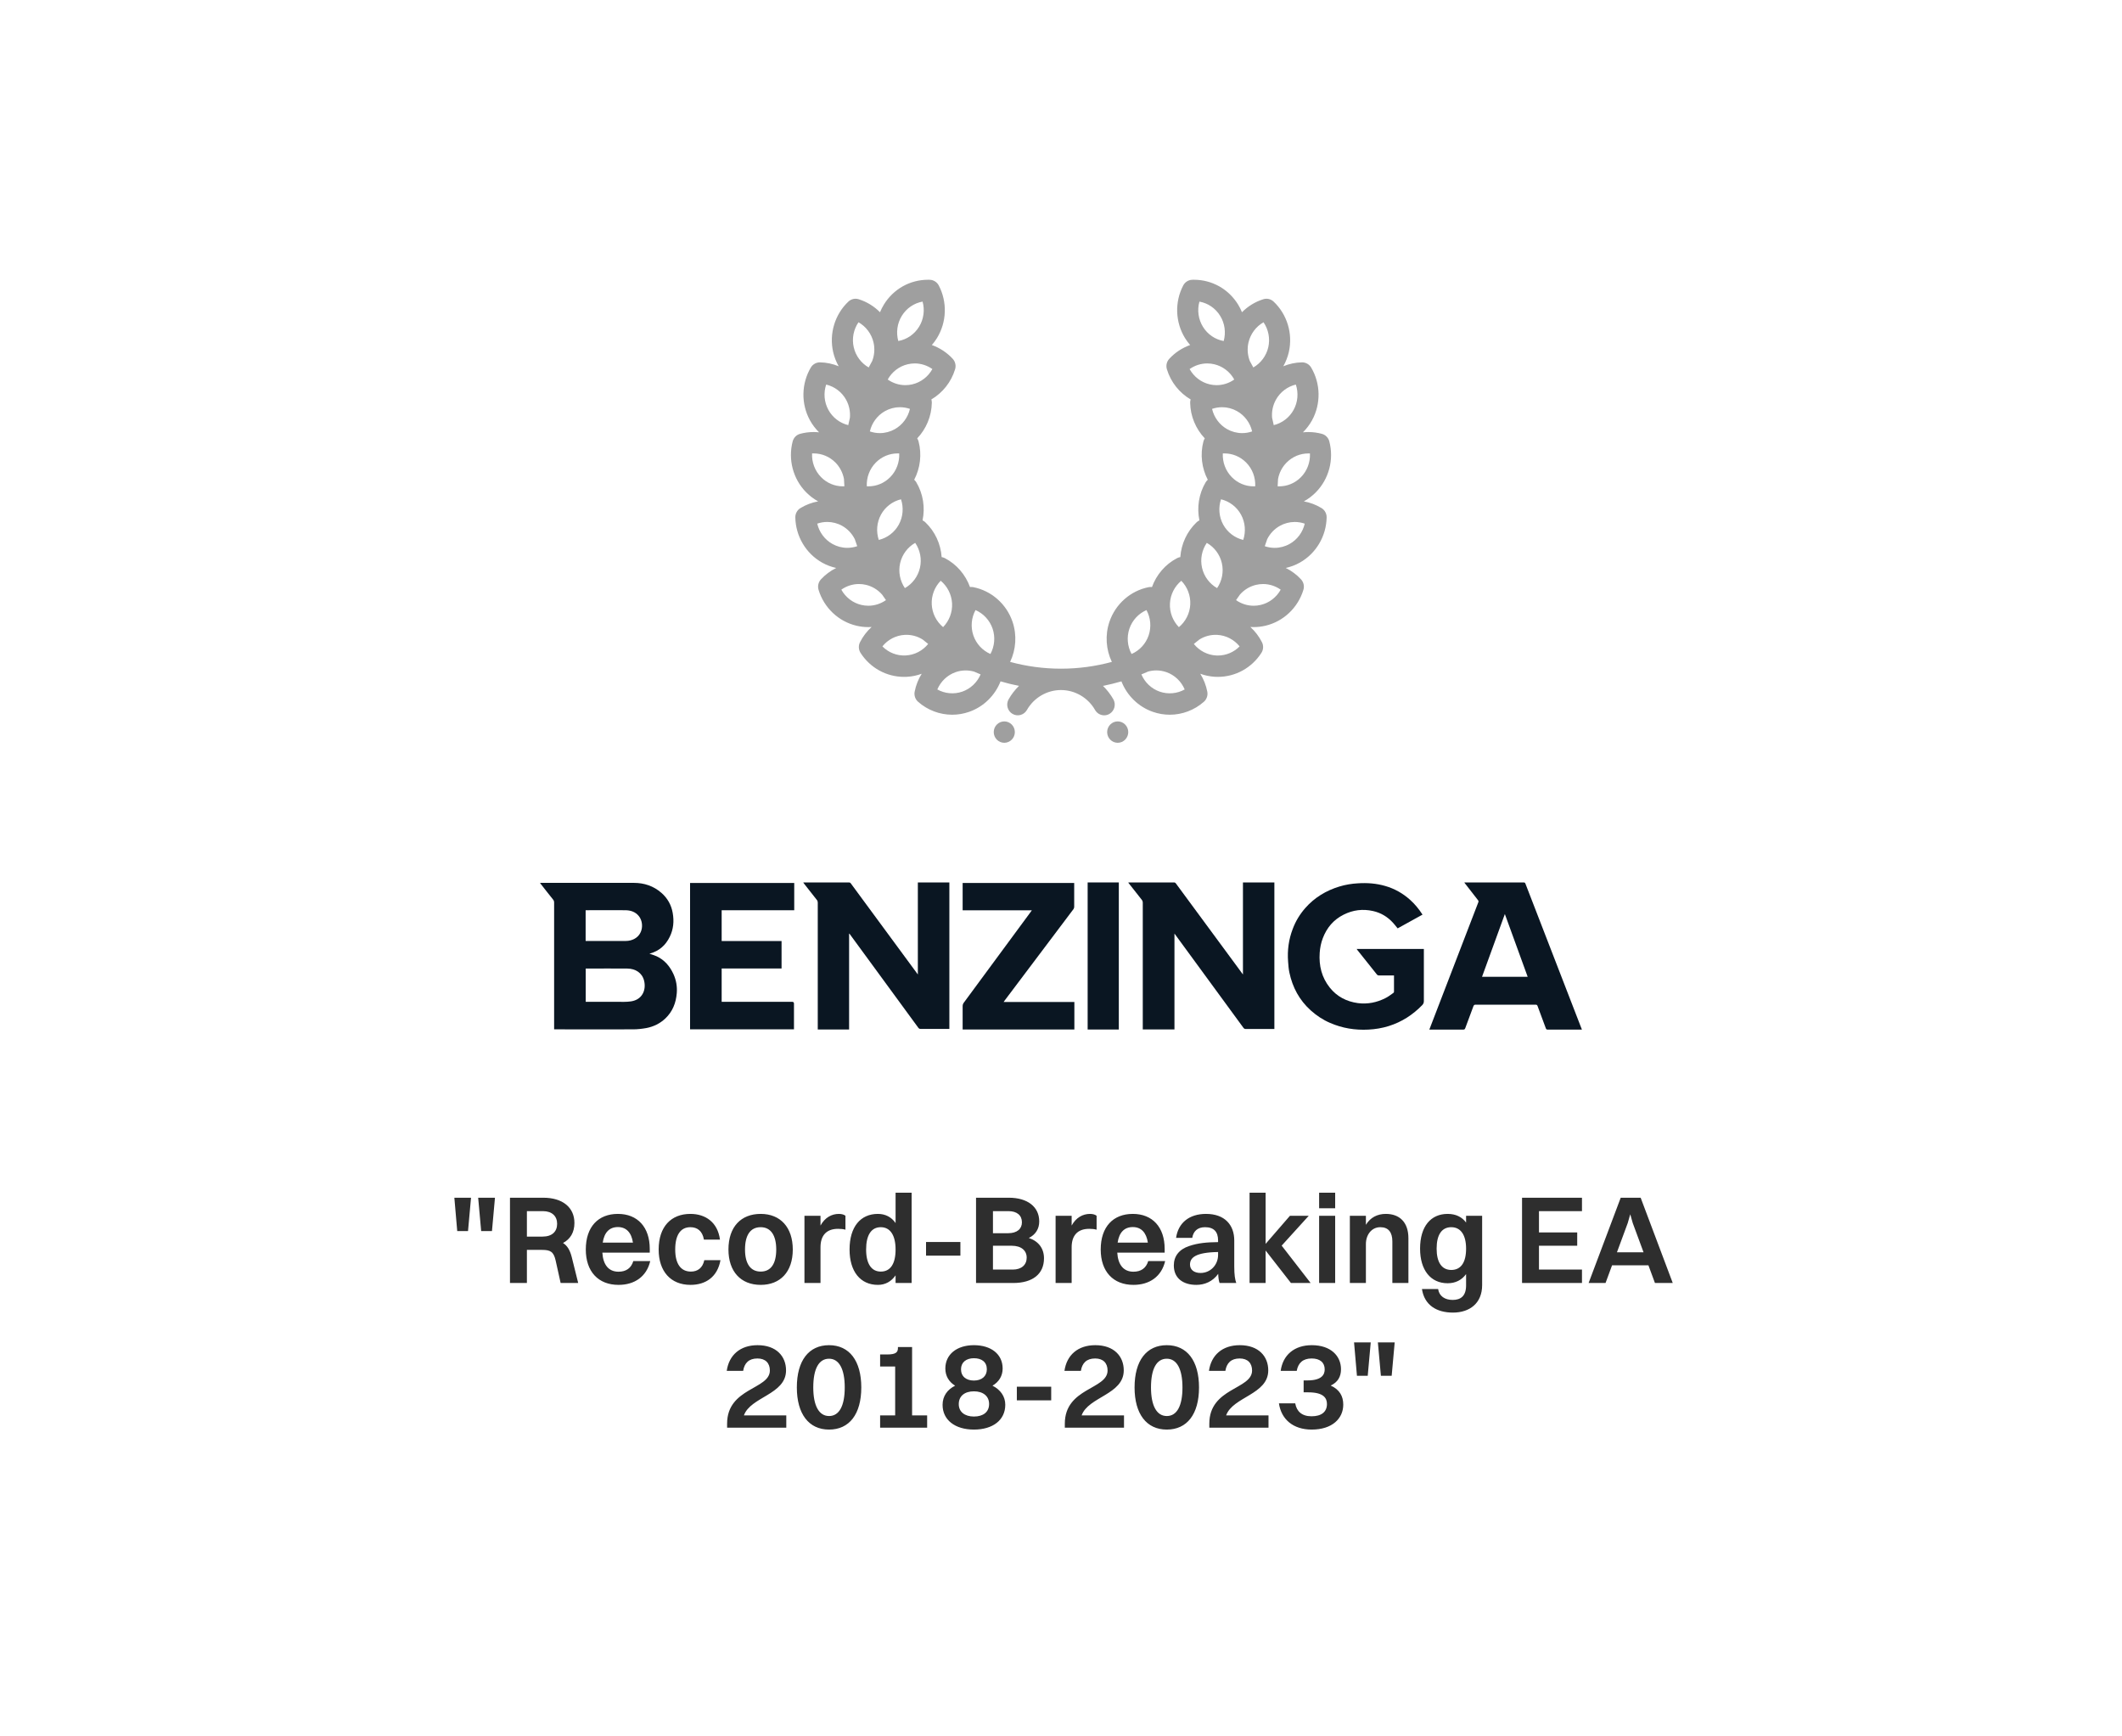 <svg
    width="220"
    height="180"
    viewBox="0 0 220 180"
    fill="none"
    xmlns="http://www.w3.org/2000/svg"
>
    <g clip-path="url(#clip0_782_4721)">
        <path
            d="M56 91.522C56.135 91.522 56.261 91.522 56.387 91.522C59.501 91.522 62.615 91.513 65.729 91.522C66.782 91.522 67.763 91.846 68.573 92.557C69.203 93.106 69.599 93.808 69.743 94.636C69.896 95.491 69.824 96.328 69.437 97.111C69.014 97.984 68.348 98.578 67.403 98.839C67.376 98.839 67.358 98.848 67.331 98.857C67.331 98.857 67.313 98.866 67.322 98.857C67.565 98.947 67.826 99.019 68.069 99.127C68.888 99.505 69.437 100.153 69.815 100.963C70.103 101.593 70.22 102.259 70.166 102.943C70.085 103.96 69.734 104.86 68.987 105.571C68.429 106.102 67.763 106.426 67.016 106.57C66.566 106.651 66.098 106.705 65.639 106.705C62.975 106.714 60.311 106.705 57.647 106.705C57.584 106.705 57.53 106.705 57.449 106.705V106.507C57.449 102.196 57.449 97.885 57.449 93.574C57.449 93.448 57.422 93.34 57.332 93.241C56.9 92.71 56.468 92.143 56.027 91.585C56.027 91.576 56.018 91.558 56 91.531V91.522ZM60.725 103.852C60.779 103.852 60.824 103.852 60.869 103.852C61.895 103.852 62.912 103.852 63.938 103.852C64.433 103.852 64.928 103.879 65.414 103.807C66.584 103.636 67.007 102.637 66.782 101.683C66.584 100.846 65.882 100.414 65.045 100.405C63.659 100.387 62.273 100.405 60.887 100.405C60.833 100.405 60.788 100.405 60.725 100.405V103.852ZM60.725 97.543C60.77 97.543 60.806 97.543 60.842 97.543C62.192 97.543 63.533 97.543 64.883 97.543C65.198 97.543 65.504 97.471 65.783 97.318C66.692 96.823 66.755 95.635 66.242 94.978C65.882 94.519 65.369 94.357 64.811 94.357C63.488 94.348 62.174 94.357 60.851 94.357C60.806 94.357 60.761 94.357 60.716 94.357V97.534L60.725 97.543Z"
            fill="#0A1622"
        />
        <path
            d="M88.04 106.723H84.782V106.525C84.782 102.205 84.782 97.885 84.782 93.565C84.782 93.457 84.755 93.367 84.683 93.286C84.233 92.719 83.783 92.143 83.333 91.567C83.315 91.549 83.306 91.522 83.279 91.477C83.333 91.477 83.378 91.477 83.423 91.477C84.953 91.477 86.483 91.477 88.013 91.477C88.094 91.477 88.148 91.495 88.202 91.567C88.877 92.485 95.006 100.801 95.159 101.017V91.477H98.426V106.66C98.426 106.66 98.336 106.66 98.3 106.66C97.346 106.66 96.392 106.66 95.438 106.66C95.348 106.66 95.285 106.633 95.222 106.561C94.385 105.409 88.895 97.921 88.067 96.787C88.067 96.787 88.067 96.787 88.031 96.787V106.714L88.04 106.723Z"
            fill="#0A1622"
        />
        <path
            d="M118.478 106.723V106.525C118.478 102.214 118.478 97.903 118.478 93.592C118.478 93.457 118.442 93.358 118.361 93.259C117.902 92.683 117.443 92.098 116.993 91.522C116.993 91.522 116.993 91.504 116.984 91.477C117.029 91.477 117.065 91.477 117.11 91.477C118.64 91.477 120.179 91.477 121.709 91.477C121.799 91.477 121.853 91.504 121.907 91.576C123.032 93.106 127.181 98.731 128.135 100.027C128.342 100.306 128.549 100.594 128.756 100.873C128.783 100.909 128.81 100.945 128.864 101.017V91.477H132.122V106.669H131.987C131.042 106.669 130.097 106.669 129.152 106.669C129.044 106.669 128.981 106.633 128.918 106.552C128.144 105.49 122.42 97.678 121.844 96.886C121.826 96.859 121.808 96.832 121.763 96.778V106.714H118.487L118.478 106.723Z"
            fill="#0A1622"
        />
        <path
            d="M164 106.732C163.937 106.732 163.892 106.732 163.847 106.732C162.713 106.732 161.588 106.732 160.454 106.732C160.346 106.732 160.301 106.696 160.265 106.597C159.986 105.832 159.689 105.067 159.41 104.293C159.374 104.185 159.32 104.149 159.203 104.149C157.124 104.149 155.054 104.149 152.975 104.149C152.858 104.149 152.804 104.194 152.759 104.302C152.48 105.058 152.192 105.814 151.913 106.579C151.877 106.678 151.832 106.732 151.706 106.732C150.59 106.732 149.465 106.732 148.349 106.732C148.304 106.732 148.259 106.732 148.187 106.732C148.277 106.498 153.164 93.808 153.281 93.493C153.299 93.448 153.281 93.376 153.245 93.331C152.786 92.737 152.318 92.143 151.859 91.549C151.85 91.531 151.832 91.513 151.814 91.477C151.877 91.477 151.922 91.477 151.967 91.477C153.965 91.477 155.954 91.477 157.952 91.477C158.06 91.477 158.114 91.504 158.15 91.603C158.546 92.647 163.424 105.22 163.901 106.462C163.937 106.543 163.964 106.624 164.009 106.732H164ZM156.017 94.753C155.225 96.94 154.442 99.1 153.65 101.26H158.384C157.592 99.091 156.818 96.94 156.017 94.753Z"
            fill="#0A1622"
        />
        <path
            d="M147.458 94.825C146.603 95.302 145.748 95.77 144.902 96.238C144.74 96.04 144.587 95.842 144.425 95.662C143.858 95.041 143.165 94.618 142.337 94.438C141.284 94.204 140.267 94.33 139.304 94.816C138.26 95.338 137.558 96.166 137.144 97.255C136.955 97.741 136.856 98.254 136.82 98.776C136.73 100.108 137.027 101.323 137.864 102.376C138.611 103.312 139.601 103.825 140.789 103.987C141.788 104.113 142.733 103.924 143.624 103.474C143.921 103.33 144.182 103.123 144.452 102.934C144.488 102.907 144.515 102.862 144.524 102.826C144.524 102.259 144.524 101.701 144.524 101.116C144.47 101.116 144.416 101.116 144.371 101.116C143.903 101.116 143.435 101.116 142.967 101.116C142.868 101.116 142.805 101.089 142.742 101.008C142.067 100.162 141.392 99.316 140.717 98.47C140.699 98.443 140.681 98.416 140.654 98.371H147.62C147.62 98.425 147.62 98.479 147.62 98.533C147.62 100.279 147.62 102.025 147.62 103.771C147.62 103.933 147.575 104.059 147.467 104.176C146.486 105.193 145.334 105.94 143.984 106.363C143.291 106.579 142.589 106.696 141.869 106.732C140.492 106.804 139.16 106.588 137.9 106.039C137.162 105.724 136.496 105.283 135.893 104.743C134.714 103.681 134.003 102.358 133.679 100.819C133.598 100.45 133.571 100.063 133.544 99.685C133.454 98.515 133.607 97.381 134.03 96.283C134.327 95.491 134.759 94.78 135.317 94.141C136.28 93.043 137.477 92.323 138.863 91.9C139.484 91.711 140.132 91.603 140.789 91.567C141.752 91.504 142.697 91.576 143.624 91.846C144.587 92.125 145.433 92.602 146.18 93.268C146.675 93.709 147.098 94.222 147.458 94.78C147.467 94.798 147.476 94.816 147.485 94.843L147.458 94.825Z"
            fill="#0A1622"
        />
        <path
            d="M71.543 91.531H82.343V94.357H74.819V97.552H81.029V100.396H74.819V103.852C74.819 103.852 74.909 103.852 74.954 103.852C77.348 103.852 79.742 103.852 82.136 103.852C82.256 103.852 82.316 103.915 82.316 104.041C82.316 104.887 82.316 105.733 82.316 106.579C82.316 106.615 82.316 106.651 82.316 106.705H71.543V91.531Z"
            fill="#0A1622"
        />
        <path
            d="M99.803 94.366V91.531H111.368C111.368 91.828 111.368 92.134 111.368 92.431C111.368 92.953 111.368 93.475 111.368 94.006C111.368 94.087 111.341 94.177 111.296 94.24C110.504 95.302 104.807 102.853 104.132 103.753C104.114 103.78 104.087 103.816 104.051 103.87H111.386V106.723H99.803C99.803 106.669 99.803 106.606 99.803 106.552C99.803 105.805 99.803 105.067 99.803 104.32C99.803 104.167 99.839 104.05 99.929 103.933C100.811 102.745 106.571 94.933 106.895 94.483C106.913 94.456 106.94 94.42 106.976 94.366H99.812H99.803Z"
            fill="#0A1622"
        />
        <path
            d="M115.994 91.477V106.723H112.763V91.477H115.994Z"
            fill="#0A1622"
        />
    </g>
    <g clip-path="url(#clip1_782_4721)">
        <path
            d="M137.013 52.67C136.447 52.326 135.824 52.092 135.179 51.975C135.631 51.727 136.048 51.411 136.422 51.033C137.779 49.659 138.314 47.636 137.818 45.757C137.717 45.373 137.422 45.074 137.044 44.972C136.59 44.849 136.119 44.787 135.648 44.787C135.458 44.787 135.269 44.798 135.082 44.817C135.451 44.451 135.773 44.032 136.03 43.563C136.959 41.863 136.924 39.77 135.937 38.102C135.736 37.761 135.369 37.557 134.979 37.563C134.306 37.575 133.653 37.718 133.047 37.968C133.305 37.512 133.502 37.016 133.621 36.492C134.053 34.598 133.45 32.596 132.046 31.268C131.761 30.997 131.353 30.902 130.979 31.018C130.13 31.282 129.374 31.753 128.763 32.368C128.65 32.093 128.518 31.824 128.359 31.568C127.367 29.96 125.657 29 123.783 29C123.722 29 123.661 29 123.599 29.003C123.208 29.017 122.853 29.242 122.671 29.592C121.771 31.311 121.844 33.402 122.86 35.051C123.019 35.307 123.197 35.546 123.388 35.767C122.572 36.058 121.824 36.543 121.224 37.196C120.957 37.485 120.863 37.899 120.978 38.278C121.382 39.613 122.276 40.724 123.44 41.407C123.407 41.516 123.388 41.63 123.39 41.748C123.416 43.144 123.973 44.461 124.906 45.443C124.845 45.539 124.796 45.644 124.766 45.758C124.411 47.108 124.589 48.53 125.218 49.733C125.133 49.809 125.056 49.895 124.997 49.996C124.288 51.194 124.073 52.61 124.35 53.944C124.247 53.992 124.151 54.056 124.066 54.136C123.059 55.089 122.466 56.391 122.37 57.75C122.258 57.767 122.149 57.801 122.045 57.855C120.817 58.49 119.894 59.575 119.432 60.855C119.321 60.842 119.206 60.843 119.092 60.866C117.207 61.239 115.649 62.613 115.023 64.451C114.555 65.829 114.659 67.33 115.272 68.615C113.589 69.072 111.822 69.318 109.999 69.318C108.175 69.318 106.408 69.072 104.726 68.615C105.338 67.33 105.443 65.829 104.974 64.451C104.349 62.613 102.79 61.239 100.905 60.866C100.791 60.844 100.677 60.842 100.565 60.856C100.103 59.577 99.179 58.492 97.952 57.856C97.848 57.803 97.739 57.769 97.627 57.751C97.531 56.392 96.939 55.091 95.931 54.137C95.845 54.056 95.75 53.994 95.647 53.945C95.925 52.611 95.71 51.195 95 49.997C94.94 49.896 94.864 49.809 94.78 49.733C95.409 48.53 95.587 47.108 95.232 45.758C95.202 45.645 95.153 45.539 95.092 45.443C96.024 44.461 96.583 43.144 96.608 41.748C96.61 41.63 96.591 41.515 96.559 41.407C97.721 40.724 98.616 39.613 99.021 38.278C99.135 37.899 99.041 37.486 98.775 37.196C98.174 36.544 97.426 36.058 96.61 35.767C96.802 35.546 96.981 35.307 97.138 35.051C98.155 33.402 98.228 31.311 97.328 29.592C97.144 29.242 96.789 29.017 96.399 29.003C96.338 29.001 96.276 29 96.215 29C94.341 29 92.631 29.96 91.64 31.568C91.481 31.825 91.349 32.093 91.236 32.368C90.625 31.753 89.869 31.282 89.02 31.018C88.646 30.902 88.24 30.997 87.953 31.268C86.55 32.595 85.946 34.598 86.378 36.492C86.497 37.016 86.695 37.513 86.952 37.968C86.346 37.718 85.693 37.575 85.021 37.563C84.627 37.556 84.264 37.761 84.062 38.1C83.075 39.77 83.039 41.862 83.969 43.562C84.225 44.031 84.548 44.45 84.918 44.816C84.731 44.796 84.543 44.786 84.351 44.786C83.88 44.786 83.411 44.848 82.956 44.971C82.577 45.073 82.282 45.372 82.181 45.755C81.686 47.635 82.221 49.658 83.578 51.032C83.951 51.41 84.37 51.726 84.822 51.974C84.176 52.091 83.554 52.325 82.987 52.669C82.651 52.873 82.449 53.243 82.456 53.64C82.491 55.585 83.555 57.38 85.233 58.322C85.691 58.579 86.184 58.764 86.693 58.878C86.105 59.168 85.565 59.567 85.11 60.06C84.843 60.35 84.749 60.762 84.864 61.142C85.427 63.003 86.938 64.431 88.807 64.867C89.207 64.962 89.617 65.008 90.023 65.008C90.137 65.008 90.251 65.002 90.364 64.996C89.878 65.437 89.467 65.968 89.162 66.573C88.983 66.927 89.005 67.349 89.218 67.681C90.218 69.239 91.907 70.168 93.736 70.168C93.831 70.168 93.927 70.166 94.022 70.161C94.553 70.133 95.069 70.022 95.558 69.844C95.209 70.404 94.957 71.032 94.828 71.701C94.753 72.09 94.889 72.49 95.185 72.751C96.168 73.615 97.424 74.091 98.722 74.091C99.318 74.091 99.909 73.99 100.477 73.791C101.976 73.268 103.159 72.099 103.734 70.632C104.359 70.816 104.997 70.972 105.644 71.102C105.23 71.507 104.867 71.973 104.571 72.49C104.269 73.02 104.449 73.698 104.972 74.004C105.494 74.31 106.164 74.128 106.466 73.599C107.192 72.323 108.546 71.532 109.999 71.532C111.451 71.532 112.806 72.324 113.531 73.599C113.734 73.954 114.101 74.153 114.48 74.153C114.666 74.153 114.854 74.105 115.025 74.004C115.548 73.698 115.728 73.02 115.426 72.49C115.13 71.973 114.767 71.507 114.353 71.102C115 70.973 115.637 70.816 116.264 70.632C116.838 72.099 118.022 73.268 119.52 73.791C120.088 73.99 120.678 74.091 121.275 74.091C122.573 74.091 123.829 73.614 124.811 72.75C125.107 72.489 125.243 72.089 125.168 71.7C125.039 71.032 124.787 70.404 124.438 69.843C124.926 70.021 125.442 70.131 125.973 70.159C126.068 70.165 126.164 70.164 126.259 70.167C128.088 70.167 129.777 69.237 130.777 67.68C130.99 67.348 131.012 66.924 130.833 66.572C130.528 65.967 130.117 65.437 129.632 64.995C129.745 65.002 129.859 65.007 129.973 65.007C130.379 65.007 130.789 64.959 131.189 64.866C133.058 64.43 134.569 63.002 135.132 61.141C135.247 60.762 135.153 60.35 134.886 60.059C134.431 59.566 133.893 59.167 133.303 58.877C133.812 58.764 134.304 58.579 134.763 58.321C136.441 57.378 137.505 55.584 137.54 53.639C137.548 53.242 137.346 52.872 137.01 52.668L137.013 52.67ZM94.884 56.275C95.395 57.019 95.583 57.96 95.377 58.86C95.172 59.76 94.596 60.523 93.815 60.965C93.306 60.22 93.117 59.279 93.322 58.379C93.527 57.479 94.103 56.717 94.884 56.275ZM91.338 53.346C91.78 52.538 92.541 51.967 93.412 51.759C93.7 52.617 93.625 53.575 93.183 54.383C92.741 55.191 91.98 55.763 91.109 55.97C90.822 55.111 90.896 54.154 91.338 53.346ZM90.027 50.416C89.973 50.416 89.919 50.415 89.866 50.411C89.822 49.506 90.155 48.606 90.8 47.953C91.405 47.34 92.21 47.002 93.065 47.002C93.119 47.002 93.172 47.004 93.226 47.007C93.27 47.912 92.937 48.812 92.292 49.465C91.687 50.078 90.882 50.416 90.027 50.416ZM93.496 32.742C93.984 31.951 94.764 31.424 95.649 31.265C95.892 32.139 95.768 33.091 95.284 33.874C94.796 34.665 94.017 35.192 93.132 35.351C92.888 34.477 93.013 33.525 93.496 32.742ZM94.113 37.758C94.351 37.703 94.595 37.674 94.837 37.674C95.492 37.674 96.131 37.882 96.665 38.258C96.227 39.049 95.476 39.633 94.587 39.842C94.348 39.897 94.104 39.926 93.862 39.926C93.207 39.926 92.569 39.717 92.035 39.342C92.472 38.55 93.224 37.966 94.112 37.759L94.113 37.758ZM91.749 42.62C92.224 42.353 92.76 42.212 93.298 42.212C93.654 42.212 94.005 42.272 94.338 42.387C94.134 43.271 93.569 44.042 92.772 44.49C92.297 44.757 91.761 44.898 91.223 44.898C90.868 44.898 90.517 44.838 90.183 44.723C90.388 43.839 90.952 43.068 91.749 42.62ZM89.004 33.408C89.785 33.85 90.361 34.612 90.566 35.513C90.713 36.155 90.657 36.818 90.428 37.416C90.302 37.64 90.18 37.865 90.062 38.093C89.286 37.649 88.713 36.89 88.51 35.993C88.304 35.093 88.493 34.153 89.003 33.408H89.004ZM85.655 39.865C86.526 40.072 87.287 40.644 87.729 41.452C88.04 42.023 88.168 42.667 88.116 43.3C88.055 43.556 87.997 43.814 87.944 44.072C87.079 43.861 86.322 43.292 85.884 42.488C85.442 41.68 85.366 40.724 85.655 39.865ZM84.193 47.007C84.246 47.005 84.3 47.002 84.353 47.002C85.209 47.002 86.014 47.34 86.619 47.953C87.081 48.422 87.382 49.018 87.5 49.652C87.51 49.906 87.523 50.16 87.542 50.411C87.491 50.414 87.442 50.415 87.392 50.415C86.537 50.415 85.731 50.077 85.127 49.464C84.483 48.811 84.15 47.911 84.193 47.006V47.007ZM86.295 56.384C85.498 55.937 84.933 55.165 84.729 54.282C85.062 54.166 85.413 54.107 85.769 54.107C86.307 54.107 86.843 54.247 87.317 54.514C87.885 54.834 88.335 55.318 88.62 55.889C88.701 56.135 88.784 56.379 88.873 56.62C88.543 56.733 88.195 56.792 87.844 56.792C87.305 56.792 86.769 56.651 86.294 56.384H86.295ZM90.026 62.792C89.784 62.792 89.54 62.764 89.302 62.708C88.413 62.501 87.661 61.917 87.225 61.126C87.758 60.75 88.397 60.541 89.052 60.541C89.294 60.541 89.538 60.57 89.776 60.626C90.431 60.779 91.012 61.138 91.448 61.632C91.58 61.827 91.715 62.019 91.853 62.209C91.32 62.585 90.681 62.792 90.027 62.792H90.026ZM93.911 67.947C92.987 67.996 92.116 67.647 91.483 67.007C92.048 66.305 92.889 65.861 93.8 65.813C94.475 65.777 95.121 65.954 95.667 66.301C95.851 66.456 96.038 66.606 96.227 66.754C95.661 67.455 94.821 67.898 93.911 67.946V67.947ZM97.528 60.203C98.221 60.776 98.657 61.629 98.706 62.551C98.753 63.473 98.407 64.367 97.777 65.01C97.084 64.436 96.647 63.585 96.599 62.663C96.551 61.741 96.898 60.847 97.528 60.203ZM99.766 71.697C98.908 71.996 97.954 71.905 97.177 71.471C97.53 70.637 98.218 69.977 99.08 69.675C99.697 69.46 100.362 69.447 100.975 69.618C101.204 69.719 101.433 69.817 101.665 69.911C101.311 70.74 100.625 71.396 99.768 71.697H99.766ZM102.684 67.794C101.861 67.436 101.209 66.739 100.913 65.866C100.616 64.993 100.706 64.037 101.137 63.242C101.959 63.6 102.611 64.298 102.908 65.17C103.204 66.043 103.114 66.999 102.684 67.794ZM135.649 47.004C135.703 47.004 135.756 47.005 135.81 47.008C135.854 47.913 135.521 48.813 134.876 49.466C134.271 50.079 133.466 50.417 132.611 50.417C132.56 50.417 132.511 50.416 132.461 50.414C132.479 50.162 132.493 49.908 132.502 49.655C132.619 49.021 132.92 48.424 133.384 47.956C133.989 47.343 134.793 47.005 135.649 47.005V47.004ZM132.273 41.452C132.715 40.644 133.476 40.073 134.347 39.865C134.634 40.723 134.56 41.68 134.117 42.488C133.677 43.292 132.921 43.861 132.056 44.072C132.004 43.813 131.946 43.556 131.884 43.3C131.832 42.668 131.96 42.023 132.273 41.452ZM129.436 35.513C129.641 34.612 130.217 33.85 130.997 33.408C131.507 34.153 131.696 35.093 131.491 35.993C131.287 36.889 130.714 37.648 129.939 38.093C129.821 37.865 129.698 37.64 129.572 37.416C129.344 36.818 129.288 36.155 129.434 35.513H129.436ZM127.71 49.465C127.065 48.812 126.733 47.912 126.776 47.007C126.829 47.005 126.883 47.002 126.936 47.002C127.792 47.002 128.597 47.34 129.202 47.953C129.846 48.606 130.178 49.506 130.136 50.411C130.082 50.414 130.028 50.416 129.975 50.416C129.119 50.416 128.314 50.078 127.71 49.465ZM128.892 55.97C128.021 55.763 127.26 55.191 126.817 54.383C126.375 53.575 126.3 52.618 126.589 51.759C127.459 51.967 128.22 52.538 128.662 53.346C129.104 54.154 129.18 55.112 128.892 55.97ZM129.817 44.723C129.484 44.838 129.133 44.898 128.777 44.898C128.239 44.898 127.703 44.757 127.228 44.49C126.431 44.042 125.867 43.27 125.662 42.387C125.996 42.272 126.347 42.212 126.702 42.212C127.24 42.212 127.776 42.353 128.251 42.62C129.048 43.068 129.613 43.839 129.817 44.723ZM124.351 31.267C125.237 31.425 126.017 31.953 126.503 32.743C126.987 33.526 127.11 34.48 126.867 35.352C125.982 35.193 125.202 34.666 124.715 33.876C124.232 33.092 124.108 32.139 124.351 31.267ZM123.335 38.259C123.868 37.883 124.507 37.675 125.162 37.675C125.404 37.675 125.648 37.703 125.886 37.759C126.774 37.967 127.527 38.551 127.963 39.343C127.43 39.718 126.791 39.927 126.136 39.927C125.894 39.927 125.65 39.898 125.412 39.843C124.524 39.634 123.771 39.05 123.335 38.259ZM125.115 56.276C125.896 56.718 126.473 57.48 126.677 58.38C126.883 59.28 126.694 60.221 126.184 60.966C125.403 60.524 124.827 59.761 124.622 58.861C124.416 57.961 124.606 57.02 125.115 56.276ZM117.316 67.795C116.885 67.001 116.795 66.044 117.092 65.172C117.388 64.299 118.04 63.602 118.862 63.244C119.293 64.038 119.383 64.995 119.087 65.867C118.79 66.74 118.138 67.438 117.316 67.795ZM120.234 71.698C119.375 71.399 118.689 70.741 118.335 69.912C118.571 69.817 118.804 69.716 119.036 69.613C119.309 69.538 119.591 69.498 119.877 69.498C120.231 69.498 120.582 69.558 120.921 69.675C121.783 69.975 122.471 70.637 122.824 71.471C122.046 71.906 121.094 71.996 120.234 71.697V71.698ZM123.401 62.665C123.354 63.587 122.917 64.439 122.223 65.013C121.593 64.368 121.247 63.475 121.295 62.553C121.342 61.631 121.779 60.779 122.473 60.206C123.103 60.85 123.449 61.743 123.401 62.665ZM126.262 67.954C126.205 67.954 126.147 67.953 126.09 67.95C125.18 67.902 124.339 67.459 123.773 66.756C123.962 66.607 124.149 66.457 124.333 66.302C124.88 65.956 125.525 65.777 126.2 65.814C127.11 65.862 127.952 66.306 128.518 67.008C127.924 67.609 127.118 67.954 126.262 67.954ZM130.699 62.709C130.46 62.765 130.217 62.794 129.975 62.794C129.321 62.794 128.681 62.586 128.148 62.211C128.286 62.02 128.422 61.828 128.554 61.633C128.989 61.139 129.57 60.78 130.225 60.627C130.464 60.572 130.708 60.543 130.949 60.543C131.604 60.543 132.243 60.751 132.777 61.127C132.339 61.918 131.588 62.502 130.7 62.709H130.699ZM133.704 56.385C133.23 56.653 132.694 56.793 132.156 56.793C131.805 56.793 131.457 56.734 131.127 56.621C131.215 56.38 131.299 56.136 131.379 55.891C131.665 55.32 132.114 54.836 132.682 54.517C133.157 54.25 133.692 54.109 134.231 54.109C134.586 54.109 134.937 54.169 135.271 54.284C135.066 55.167 134.502 55.939 133.704 56.386V56.385Z"
            fill="#9F9F9F"
        />
        <path
            d="M104.121 74.783C103.518 74.783 103.027 75.281 103.027 75.892C103.027 76.502 103.518 77 104.121 77C104.724 77 105.215 76.502 105.215 75.892C105.215 75.281 104.724 74.783 104.121 74.783Z"
            fill="#9F9F9F"
        />
        <path
            d="M115.879 74.783C115.276 74.783 114.785 75.281 114.785 75.892C114.785 76.502 115.276 77 115.879 77C116.482 77 116.973 76.502 116.973 75.892C116.973 75.281 116.482 74.783 115.879 74.783Z"
            fill="#9F9F9F"
        />
    </g>
    <path
        d="M47.404 127.618L47.105 124.16H48.834L48.522 127.618H47.404ZM49.886 127.618L49.575 124.16H51.316L51.005 127.618H49.886ZM52.873 133V124.16H56.331C58.319 124.16 59.554 125.161 59.554 126.773C59.554 127.761 59.126 128.45 58.371 128.853C58.827 129.139 59.099 129.607 59.282 130.335L59.944 133H58.124L57.605 130.66C57.397 129.75 57.059 129.568 56.188 129.568H54.627V133H52.873ZM56.291 125.551H54.627V128.19H56.252C57.24 128.19 57.761 127.67 57.761 126.864C57.761 126.071 57.227 125.551 56.291 125.551ZM67.415 130.725C67.038 132.337 65.79 133.195 64.126 133.195C62.02 133.195 60.733 131.804 60.733 129.529C60.733 127.163 62.033 125.837 64.061 125.837C66.103 125.837 67.364 127.215 67.364 129.464V129.854H62.45C62.528 131.128 63.112 131.83 64.126 131.83C64.906 131.83 65.439 131.466 65.66 130.725H67.415ZM64.061 127.202C63.178 127.202 62.645 127.761 62.489 128.814H65.621C65.466 127.774 64.933 127.202 64.061 127.202ZM74.644 128.502H72.98C72.824 127.592 72.278 127.215 71.576 127.215C70.549 127.215 70.003 128.034 70.003 129.529C70.003 130.998 70.575 131.817 71.628 131.817C72.343 131.817 72.85 131.427 73.019 130.634H74.696C74.384 132.376 73.162 133.195 71.589 133.195C69.535 133.195 68.287 131.791 68.287 129.529C68.287 127.163 69.574 125.837 71.576 125.837C73.162 125.837 74.41 126.721 74.644 128.502ZM78.865 133.195C76.797 133.195 75.523 131.804 75.523 129.529C75.523 127.163 76.837 125.837 78.865 125.837C80.918 125.837 82.192 127.241 82.192 129.529C82.192 131.869 80.879 133.195 78.865 133.195ZM78.865 131.817C79.918 131.817 80.477 131.011 80.477 129.529C80.477 128.047 79.904 127.215 78.865 127.215C77.799 127.215 77.24 128.034 77.24 129.529C77.24 130.998 77.811 131.817 78.865 131.817ZM83.402 133V126.032H85.066V127.046C85.521 126.214 86.223 125.837 86.977 125.837C87.263 125.837 87.523 125.915 87.653 126.032V127.475C87.432 127.41 87.185 127.384 86.886 127.384C85.625 127.384 85.066 128.138 85.066 129.295V133H83.402ZM91.017 133.195C89.197 133.195 88.079 131.804 88.079 129.529C88.079 127.163 89.223 125.837 91.017 125.837C91.784 125.837 92.421 126.162 92.85 126.786V123.64H94.514V133H92.85V132.207C92.408 132.844 91.784 133.195 91.017 133.195ZM91.316 131.817C92.317 131.817 92.85 131.011 92.85 129.529C92.85 128.047 92.291 127.215 91.316 127.215C90.328 127.215 89.795 128.034 89.795 129.529C89.795 130.998 90.341 131.817 91.316 131.817ZM96.008 130.166V128.749H99.57V130.166H96.008ZM101.191 133V124.16H104.597C106.534 124.16 107.743 125.109 107.743 126.617C107.743 127.397 107.353 127.995 106.664 128.333C107.678 128.671 108.237 129.425 108.237 130.439C108.237 132.064 107.067 133 105.039 133H101.191ZM104.558 125.551H102.946V127.839H104.519C105.455 127.839 105.949 127.384 105.949 126.708C105.949 125.993 105.442 125.551 104.558 125.551ZM104.896 129.139H102.946V131.609H105C105.91 131.609 106.443 131.115 106.443 130.374C106.443 129.633 105.884 129.139 104.896 129.139ZM109.44 133V126.032H111.104V127.046C111.559 126.214 112.261 125.837 113.015 125.837C113.301 125.837 113.561 125.915 113.691 126.032V127.475C113.47 127.41 113.223 127.384 112.924 127.384C111.663 127.384 111.104 128.138 111.104 129.295V133H109.44ZM120.799 130.725C120.422 132.337 119.174 133.195 117.51 133.195C115.404 133.195 114.117 131.804 114.117 129.529C114.117 127.163 115.417 125.837 117.445 125.837C119.486 125.837 120.747 127.215 120.747 129.464V129.854H115.833C115.911 131.128 116.496 131.83 117.51 131.83C118.29 131.83 118.823 131.466 119.044 130.725H120.799ZM117.445 127.202C116.561 127.202 116.028 127.761 115.872 128.814H119.005C118.849 127.774 118.316 127.202 117.445 127.202ZM123.608 128.32H121.931C122.152 126.773 123.283 125.837 125.038 125.837C126.975 125.837 127.963 126.981 127.963 128.593V131.297C127.963 132.155 128.041 132.636 128.171 133H126.442C126.351 132.766 126.312 132.428 126.299 132.051C125.727 132.857 124.869 133.195 124.037 133.195C122.672 133.195 121.697 132.519 121.697 131.18C121.697 130.231 122.23 129.516 123.296 129.165C124.219 128.853 125.116 128.775 126.286 128.762V128.593C126.286 127.696 125.857 127.215 124.934 127.215C124.141 127.215 123.712 127.657 123.608 128.32ZM123.374 131.089C123.374 131.622 123.79 131.96 124.466 131.96C125.493 131.96 126.286 131.128 126.286 130.088V129.789C123.92 129.828 123.374 130.387 123.374 131.089ZM129.55 133V123.64H131.214V128.944L133.736 126.032H135.686L132.878 129.126L135.881 133H133.84L131.214 129.633V133H129.55ZM136.761 125.252V123.64H138.425V125.252H136.761ZM136.761 133V126.032H138.425V133H136.761ZM139.947 133V126.032H141.611V126.968C142.066 126.214 142.794 125.837 143.678 125.837C145.069 125.837 146.018 126.669 146.018 128.359V133H144.354V128.697C144.354 127.748 143.951 127.215 143.106 127.215C142.183 127.215 141.611 128.021 141.611 128.957V133H139.947ZM150.087 133.026C148.319 133.026 147.227 131.661 147.227 129.438C147.227 127.124 148.345 125.837 150.087 125.837C150.919 125.837 151.569 126.149 151.998 126.734V126.032H153.662V133.221C153.662 135.106 152.362 136.068 150.633 136.068C148.917 136.068 147.669 135.275 147.422 133.624H149.099C149.203 134.365 149.801 134.755 150.607 134.755C151.439 134.755 151.998 134.352 151.998 133.247V132.077C151.543 132.701 150.893 133.026 150.087 133.026ZM150.464 131.648C151.465 131.648 151.998 130.868 151.998 129.438C151.998 128.021 151.439 127.215 150.464 127.215C149.476 127.215 148.943 127.995 148.943 129.438C148.943 130.855 149.476 131.648 150.464 131.648ZM157.799 133V124.16H164.013V125.551H159.554V127.761H163.519V129.139H159.554V131.609H164.013V133H157.799ZM171.578 133L170.902 131.167H167.132L166.456 133H164.701L168.029 124.16H170.096L173.424 133H171.578ZM168.757 126.786L167.639 129.815H170.395L169.277 126.786L169.017 125.876L168.757 126.786ZM75.383 148V147.584C75.383 143.84 79.816 144.048 79.816 142.072C79.816 141.292 79.348 140.824 78.529 140.824C77.632 140.824 77.177 141.305 77.047 142.111H75.344C75.578 140.473 76.735 139.446 78.542 139.446C80.492 139.446 81.493 140.603 81.493 142.059C81.493 144.568 77.814 144.789 77.125 146.726H81.519V148H75.383ZM85.954 148.195C83.848 148.195 82.613 146.57 82.613 143.827C82.613 141.032 83.861 139.446 85.954 139.446C88.06 139.446 89.295 141.071 89.295 143.827C89.295 146.609 88.047 148.195 85.954 148.195ZM85.954 146.791C87.007 146.791 87.579 145.738 87.579 143.827C87.579 141.916 86.994 140.85 85.954 140.85C84.888 140.85 84.316 141.903 84.316 143.827C84.316 145.712 84.901 146.791 85.954 146.791ZM91.247 148V146.726H92.807V141.656H91.247V140.408H91.975C92.846 140.408 93.093 140.2 93.093 139.758V139.641H94.562V146.726H96.122V148H91.247ZM100.973 148.195C99.01 148.195 97.723 147.194 97.723 145.634C97.723 144.724 98.217 144.048 99.023 143.645C98.386 143.255 98.009 142.644 98.009 141.864C98.009 140.408 99.192 139.446 100.973 139.446C102.754 139.446 103.95 140.382 103.95 141.864C103.95 142.644 103.56 143.255 102.897 143.645C103.729 144.061 104.223 144.763 104.223 145.621C104.223 147.207 102.936 148.195 100.973 148.195ZM100.973 140.798C100.167 140.798 99.634 141.227 99.634 141.942C99.634 142.683 100.167 143.112 100.973 143.112C101.779 143.112 102.312 142.67 102.312 141.942C102.312 141.201 101.792 140.798 100.973 140.798ZM100.973 146.843C101.935 146.843 102.546 146.375 102.546 145.543C102.546 144.724 101.922 144.23 100.973 144.23C100.024 144.23 99.4 144.711 99.4 145.556C99.4 146.362 100.024 146.843 100.973 146.843ZM105.422 145.166V143.749H108.984V145.166H105.422ZM110.396 148V147.584C110.396 143.84 114.829 144.048 114.829 142.072C114.829 141.292 114.361 140.824 113.542 140.824C112.645 140.824 112.19 141.305 112.06 142.111H110.357C110.591 140.473 111.748 139.446 113.555 139.446C115.505 139.446 116.506 140.603 116.506 142.059C116.506 144.568 112.827 144.789 112.138 146.726H116.532V148H110.396ZM120.968 148.195C118.862 148.195 117.627 146.57 117.627 143.827C117.627 141.032 118.875 139.446 120.968 139.446C123.074 139.446 124.309 141.071 124.309 143.827C124.309 146.609 123.061 148.195 120.968 148.195ZM120.968 146.791C122.021 146.791 122.593 145.738 122.593 143.827C122.593 141.916 122.008 140.85 120.968 140.85C119.902 140.85 119.33 141.903 119.33 143.827C119.33 145.712 119.915 146.791 120.968 146.791ZM125.377 148V147.584C125.377 143.84 129.81 144.048 129.81 142.072C129.81 141.292 129.342 140.824 128.523 140.824C127.626 140.824 127.171 141.305 127.041 142.111H125.338C125.572 140.473 126.729 139.446 128.536 139.446C130.486 139.446 131.487 140.603 131.487 142.059C131.487 144.568 127.808 144.789 127.119 146.726H131.513V148H125.377ZM139.263 145.608C139.263 147.038 138.132 148.195 135.987 148.195C134.089 148.195 132.841 147.155 132.594 145.478H134.284C134.427 146.297 134.96 146.817 135.974 146.817C137.001 146.817 137.573 146.362 137.573 145.543C137.573 144.919 137.209 144.334 135.636 144.334H135.155V143.099H135.545C137.079 143.099 137.339 142.462 137.339 141.955C137.339 141.253 136.858 140.824 135.987 140.824C135.064 140.824 134.583 141.305 134.44 142.111H132.776C132.997 140.473 134.18 139.446 136 139.446C137.976 139.446 139.029 140.564 139.029 141.942C139.029 142.709 138.704 143.281 137.963 143.632C138.886 144.048 139.263 144.737 139.263 145.608ZM140.682 142.618L140.383 139.16H142.112L141.8 142.618H140.682ZM143.165 142.618L142.853 139.16H144.595L144.283 142.618H143.165Z"
        fill="#2E2E2E"
    />
    <defs>
        <clipPath id="clip0_782_4721">
            <rect
                width="108"
                height="16.2"
                fill="white"
                transform="translate(56 91)"
            />
        </clipPath>
        <clipPath id="clip1_782_4721">
            <rect
                width="56"
                height="48"
                fill="white"
                transform="translate(82 29)"
            />
        </clipPath>
    </defs>
</svg>